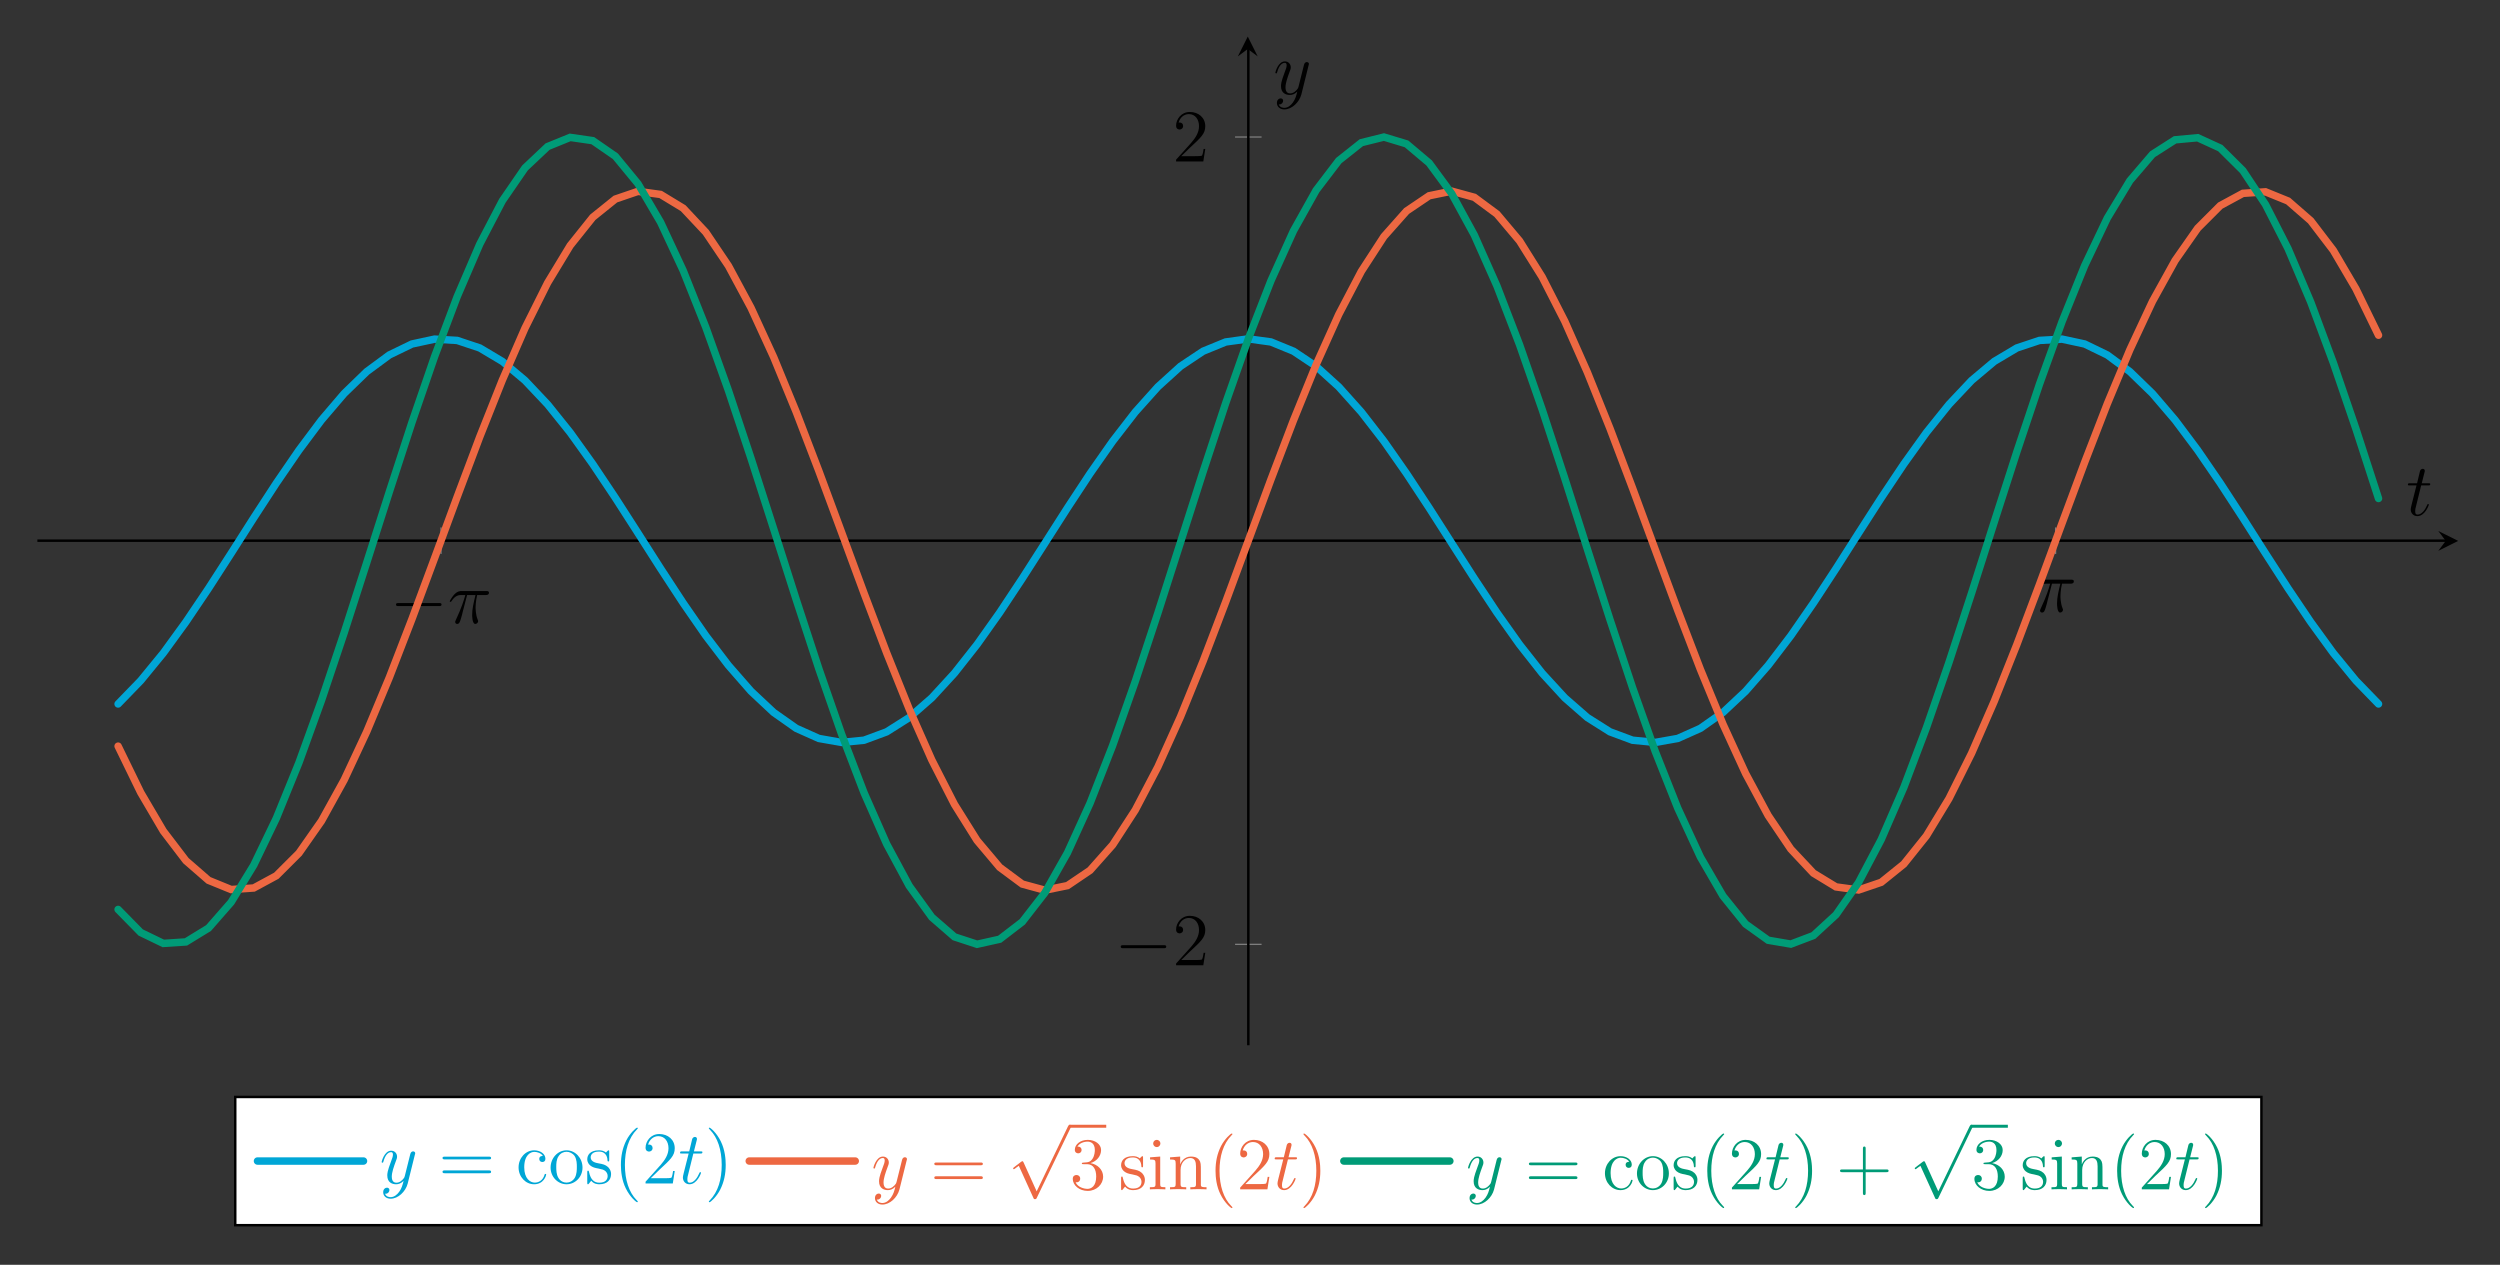 <?xml version="1.0" encoding="UTF-8"?>
<svg xmlns="http://www.w3.org/2000/svg" xmlns:xlink="http://www.w3.org/1999/xlink" width="400.276pt" height="202.503pt" viewBox="0 0 400.276 202.503" version="1.2">
<rect x="0" y="0" width="400.276" height="202.503" fill="#333333" stroke="none"/>
<defs>
<g>
<symbol overflow="visible" id="glyph0-0">
<path style="stroke:none;" d=""/>
</symbol>
<symbol overflow="visible" id="glyph0-1">
<path style="stroke:none;" d="M 7.859 -2.734 C 8.062 -2.734 8.281 -2.734 8.281 -2.984 C 8.281 -3.219 8.062 -3.219 7.859 -3.219 L 1.406 -3.219 C 1.203 -3.219 0.984 -3.219 0.984 -2.984 C 0.984 -2.734 1.203 -2.734 1.406 -2.734 Z M 7.859 -2.734 "/>
</symbol>
<symbol overflow="visible" id="glyph0-2">
<path style="stroke:none;" d="M 4.641 10.188 L 2.547 5.562 C 2.453 5.359 2.391 5.359 2.359 5.359 C 2.344 5.359 2.281 5.359 2.156 5.453 L 1.031 6.312 C 0.875 6.438 0.875 6.469 0.875 6.516 C 0.875 6.562 0.906 6.641 0.984 6.641 C 1.062 6.641 1.266 6.469 1.391 6.375 C 1.469 6.312 1.641 6.188 1.781 6.094 L 4.125 11.25 C 4.203 11.438 4.266 11.438 4.375 11.438 C 4.547 11.438 4.594 11.375 4.672 11.203 L 10.078 0 C 10.172 -0.172 10.172 -0.219 10.172 -0.234 C 10.172 -0.359 10.078 -0.484 9.938 -0.484 C 9.828 -0.484 9.75 -0.422 9.656 -0.219 Z M 4.641 10.188 "/>
</symbol>
<symbol overflow="visible" id="glyph1-0">
<path style="stroke:none;" d=""/>
</symbol>
<symbol overflow="visible" id="glyph1-1">
<path style="stroke:none;" d="M 3.094 -4.5 L 4.438 -4.5 C 4.109 -3.156 3.906 -2.281 3.906 -1.328 C 3.906 -1.172 3.906 0.125 4.406 0.125 C 4.656 0.125 4.859 -0.109 4.859 -0.312 C 4.859 -0.375 4.859 -0.391 4.781 -0.578 C 4.453 -1.391 4.453 -2.422 4.453 -2.5 C 4.453 -2.578 4.453 -3.422 4.703 -4.5 L 6.047 -4.5 C 6.203 -4.5 6.594 -4.5 6.594 -4.875 C 6.594 -5.141 6.359 -5.141 6.156 -5.141 L 2.234 -5.141 C 1.953 -5.141 1.547 -5.141 1 -4.547 C 0.688 -4.203 0.312 -3.578 0.312 -3.5 C 0.312 -3.438 0.375 -3.406 0.438 -3.406 C 0.531 -3.406 0.531 -3.453 0.594 -3.516 C 1.219 -4.5 1.844 -4.5 2.141 -4.5 L 2.812 -4.5 C 2.547 -3.594 2.25 -2.562 1.281 -0.484 C 1.188 -0.281 1.188 -0.266 1.188 -0.188 C 1.188 0.062 1.391 0.125 1.5 0.125 C 1.844 0.125 1.938 -0.188 2.094 -0.688 C 2.281 -1.297 2.281 -1.328 2.391 -1.797 Z M 3.094 -4.5 "/>
</symbol>
<symbol overflow="visible" id="glyph1-2">
<path style="stroke:none;" d="M 2.391 -4.797 L 3.5 -4.797 C 3.719 -4.797 3.844 -4.797 3.844 -5 C 3.844 -5.141 3.766 -5.141 3.531 -5.141 L 2.484 -5.141 L 2.922 -6.875 C 2.969 -7.047 2.969 -7.062 2.969 -7.156 C 2.969 -7.344 2.812 -7.453 2.656 -7.453 C 2.562 -7.453 2.281 -7.422 2.188 -7.031 L 1.734 -5.141 L 0.609 -5.141 C 0.375 -5.141 0.266 -5.141 0.266 -4.906 C 0.266 -4.797 0.344 -4.797 0.578 -4.797 L 1.641 -4.797 L 0.844 -1.641 C 0.75 -1.234 0.719 -1.109 0.719 -0.953 C 0.719 -0.391 1.109 0.125 1.781 0.125 C 2.984 0.125 3.625 -1.625 3.625 -1.703 C 3.625 -1.781 3.578 -1.812 3.5 -1.812 C 3.484 -1.812 3.438 -1.812 3.406 -1.766 C 3.391 -1.75 3.391 -1.734 3.297 -1.547 C 3.047 -0.953 2.5 -0.125 1.812 -0.125 C 1.453 -0.125 1.438 -0.422 1.438 -0.672 C 1.438 -0.688 1.438 -0.922 1.469 -1.062 Z M 2.391 -4.797 "/>
</symbol>
<symbol overflow="visible" id="glyph1-3">
<path style="stroke:none;" d="M 3.141 1.328 C 2.812 1.781 2.344 2.188 1.766 2.188 C 1.625 2.188 1.047 2.172 0.875 1.625 C 0.906 1.641 0.969 1.641 0.984 1.641 C 1.344 1.641 1.578 1.328 1.578 1.047 C 1.578 0.781 1.359 0.672 1.188 0.672 C 0.984 0.672 0.578 0.828 0.578 1.406 C 0.578 2.016 1.078 2.438 1.766 2.438 C 2.953 2.438 4.156 1.328 4.5 0.016 L 5.656 -4.641 C 5.672 -4.703 5.703 -4.766 5.703 -4.844 C 5.703 -5.016 5.562 -5.141 5.375 -5.141 C 5.266 -5.141 5.016 -5.094 4.922 -4.734 L 4.047 -1.234 C 3.984 -1.016 3.984 -0.984 3.891 -0.859 C 3.641 -0.531 3.25 -0.125 2.688 -0.125 C 2.016 -0.125 1.953 -0.781 1.953 -1.094 C 1.953 -1.781 2.281 -2.688 2.594 -3.547 C 2.734 -3.906 2.797 -4.062 2.797 -4.297 C 2.797 -4.797 2.438 -5.25 1.859 -5.25 C 0.766 -5.25 0.328 -3.531 0.328 -3.438 C 0.328 -3.391 0.375 -3.328 0.453 -3.328 C 0.562 -3.328 0.578 -3.375 0.625 -3.547 C 0.906 -4.547 1.359 -5.016 1.828 -5.016 C 1.938 -5.016 2.141 -5.016 2.141 -4.625 C 2.141 -4.312 2 -3.969 1.828 -3.516 C 1.234 -1.953 1.234 -1.562 1.234 -1.281 C 1.234 -0.141 2.047 0.125 2.641 0.125 C 3 0.125 3.422 0.016 3.844 -0.422 C 3.672 0.281 3.547 0.75 3.141 1.328 Z M 3.141 1.328 "/>
</symbol>
<symbol overflow="visible" id="glyph2-0">
<path style="stroke:none;" d=""/>
</symbol>
<symbol overflow="visible" id="glyph2-1">
<path style="stroke:none;" d="M 5.25 -2 L 4.984 -2 C 4.953 -1.797 4.859 -1.141 4.734 -0.953 C 4.656 -0.844 3.969 -0.844 3.609 -0.844 L 1.406 -0.844 C 1.734 -1.125 2.453 -1.891 2.766 -2.172 C 4.578 -3.844 5.25 -4.453 5.25 -5.641 C 5.25 -7.016 4.156 -7.922 2.781 -7.922 C 1.391 -7.922 0.578 -6.75 0.578 -5.719 C 0.578 -5.109 1.109 -5.109 1.141 -5.109 C 1.391 -5.109 1.703 -5.297 1.703 -5.672 C 1.703 -6.016 1.484 -6.234 1.141 -6.234 C 1.031 -6.234 1.016 -6.234 0.984 -6.219 C 1.203 -7.031 1.844 -7.578 2.625 -7.578 C 3.641 -7.578 4.25 -6.734 4.25 -5.641 C 4.25 -4.625 3.672 -3.75 3 -2.984 L 0.578 -0.281 L 0.578 0 L 4.938 0 Z M 5.25 -2 "/>
</symbol>
<symbol overflow="visible" id="glyph2-2">
<path style="stroke:none;" d="M 8.047 -3.859 C 8.219 -3.859 8.422 -3.859 8.422 -4.078 C 8.422 -4.297 8.219 -4.297 8.047 -4.297 L 1.031 -4.297 C 0.859 -4.297 0.641 -4.297 0.641 -4.094 C 0.641 -3.859 0.844 -3.859 1.031 -3.859 Z M 8.047 -1.641 C 8.219 -1.641 8.422 -1.641 8.422 -1.859 C 8.422 -2.094 8.219 -2.094 8.047 -2.094 L 1.031 -2.094 C 0.859 -2.094 0.641 -2.094 0.641 -1.875 C 0.641 -1.641 0.844 -1.641 1.031 -1.641 Z M 8.047 -1.641 "/>
</symbol>
<symbol overflow="visible" id="glyph2-3">
<path style="stroke:none;" d="M 4.312 -4.406 C 4.172 -4.406 3.734 -4.406 3.734 -3.922 C 3.734 -3.641 3.938 -3.438 4.219 -3.438 C 4.5 -3.438 4.719 -3.594 4.719 -3.953 C 4.719 -4.75 3.891 -5.312 2.922 -5.312 C 1.531 -5.312 0.422 -4.078 0.422 -2.578 C 0.422 -1.047 1.562 0.125 2.906 0.125 C 4.484 0.125 4.844 -1.312 4.844 -1.422 C 4.844 -1.531 4.75 -1.531 4.719 -1.531 C 4.609 -1.531 4.609 -1.484 4.562 -1.344 C 4.297 -0.5 3.656 -0.141 3.016 -0.141 C 2.281 -0.141 1.328 -0.781 1.328 -2.594 C 1.328 -4.562 2.344 -5.062 2.938 -5.062 C 3.391 -5.062 4.047 -4.875 4.312 -4.406 Z M 4.312 -4.406 "/>
</symbol>
<symbol overflow="visible" id="glyph2-4">
<path style="stroke:none;" d="M 5.469 -2.547 C 5.469 -4.094 4.297 -5.312 2.922 -5.312 C 1.484 -5.312 0.359 -4.047 0.359 -2.547 C 0.359 -1.031 1.547 0.125 2.906 0.125 C 4.312 0.125 5.469 -1.047 5.469 -2.547 Z M 2.922 -0.141 C 2.484 -0.141 1.938 -0.328 1.594 -0.922 C 1.281 -1.453 1.266 -2.156 1.266 -2.656 C 1.266 -3.109 1.266 -3.844 1.641 -4.375 C 1.969 -4.891 2.484 -5.078 2.906 -5.078 C 3.375 -5.078 3.875 -4.859 4.203 -4.406 C 4.562 -3.844 4.562 -3.094 4.562 -2.656 C 4.562 -2.234 4.562 -1.5 4.25 -0.938 C 3.922 -0.375 3.375 -0.141 2.922 -0.141 Z M 2.922 -0.141 "/>
</symbol>
<symbol overflow="visible" id="glyph2-5">
<path style="stroke:none;" d="M 3.906 -5.047 C 3.906 -5.25 3.906 -5.312 3.797 -5.312 C 3.703 -5.312 3.469 -5.062 3.391 -4.953 C 3.016 -5.25 2.641 -5.312 2.266 -5.312 C 0.828 -5.312 0.391 -4.531 0.391 -3.875 C 0.391 -3.75 0.391 -3.328 0.844 -2.906 C 1.234 -2.578 1.641 -2.484 2.188 -2.391 C 2.844 -2.25 3 -2.219 3.297 -1.984 C 3.5 -1.797 3.656 -1.531 3.656 -1.203 C 3.656 -0.688 3.359 -0.125 2.312 -0.125 C 1.531 -0.125 0.953 -0.578 0.688 -1.766 C 0.641 -1.984 0.641 -1.984 0.625 -2 C 0.609 -2.047 0.562 -2.047 0.531 -2.047 C 0.391 -2.047 0.391 -1.984 0.391 -1.781 L 0.391 -0.156 C 0.391 0.062 0.391 0.125 0.516 0.125 C 0.578 0.125 0.578 0.109 0.781 -0.141 C 0.844 -0.219 0.844 -0.25 1.031 -0.438 C 1.484 0.125 2.125 0.125 2.328 0.125 C 3.578 0.125 4.203 -0.578 4.203 -1.516 C 4.203 -2.156 3.797 -2.547 3.703 -2.641 C 3.266 -3.016 2.938 -3.094 2.156 -3.234 C 1.797 -3.297 0.938 -3.469 0.938 -4.188 C 0.938 -4.547 1.188 -5.109 2.25 -5.109 C 3.547 -5.109 3.625 -4 3.641 -3.625 C 3.656 -3.531 3.75 -3.531 3.781 -3.531 C 3.906 -3.531 3.906 -3.594 3.906 -3.797 Z M 3.906 -5.047 "/>
</symbol>
<symbol overflow="visible" id="glyph2-6">
<path style="stroke:none;" d="M 3.875 2.891 C 3.875 2.859 3.875 2.844 3.672 2.641 C 2.484 1.438 1.812 -0.531 1.812 -2.969 C 1.812 -5.281 2.375 -7.266 3.75 -8.672 C 3.875 -8.781 3.875 -8.812 3.875 -8.844 C 3.875 -8.922 3.812 -8.938 3.766 -8.938 C 3.609 -8.938 2.641 -8.078 2.047 -6.922 C 1.438 -5.703 1.172 -4.438 1.172 -2.969 C 1.172 -1.906 1.328 -0.484 1.953 0.781 C 2.656 2.219 3.641 3 3.766 3 C 3.812 3 3.875 2.969 3.875 2.891 Z M 3.875 2.891 "/>
</symbol>
<symbol overflow="visible" id="glyph2-7">
<path style="stroke:none;" d="M 3.359 -2.969 C 3.359 -3.875 3.25 -5.359 2.578 -6.734 C 1.875 -8.172 0.891 -8.938 0.766 -8.938 C 0.719 -8.938 0.656 -8.922 0.656 -8.844 C 0.656 -8.812 0.656 -8.781 0.859 -8.578 C 2.047 -7.375 2.719 -5.406 2.719 -2.984 C 2.719 -0.672 2.156 1.328 0.781 2.734 C 0.656 2.844 0.656 2.859 0.656 2.891 C 0.656 2.969 0.719 3 0.766 3 C 0.922 3 1.891 2.141 2.484 0.969 C 3.094 -0.25 3.359 -1.531 3.359 -2.969 Z M 3.359 -2.969 "/>
</symbol>
<symbol overflow="visible" id="glyph2-8">
<path style="stroke:none;" d="M 2.188 -4.281 C 1.984 -4.266 1.938 -4.25 1.938 -4.156 C 1.938 -4.031 2 -4.031 2.219 -4.031 L 2.766 -4.031 C 3.781 -4.031 4.234 -3.188 4.234 -2.047 C 4.234 -0.484 3.422 -0.078 2.844 -0.078 C 2.266 -0.078 1.281 -0.344 0.938 -1.125 C 1.328 -1.078 1.672 -1.281 1.672 -1.719 C 1.672 -2.062 1.422 -2.297 1.078 -2.297 C 0.797 -2.297 0.484 -2.141 0.484 -1.688 C 0.484 -0.625 1.547 0.25 2.875 0.25 C 4.297 0.25 5.344 -0.828 5.344 -2.031 C 5.344 -3.141 4.453 -4 3.312 -4.203 C 4.344 -4.5 5.016 -5.359 5.016 -6.297 C 5.016 -7.234 4.047 -7.922 2.891 -7.922 C 1.688 -7.922 0.812 -7.203 0.812 -6.328 C 0.812 -5.859 1.188 -5.766 1.359 -5.766 C 1.609 -5.766 1.891 -5.938 1.891 -6.297 C 1.891 -6.672 1.609 -6.844 1.344 -6.844 C 1.281 -6.844 1.25 -6.844 1.219 -6.828 C 1.672 -7.641 2.797 -7.641 2.844 -7.641 C 3.25 -7.641 4.016 -7.469 4.016 -6.297 C 4.016 -6.062 3.984 -5.406 3.641 -4.891 C 3.281 -4.359 2.875 -4.328 2.547 -4.312 Z M 2.188 -4.281 "/>
</symbol>
<symbol overflow="visible" id="glyph2-9">
<path style="stroke:none;" d="M 2.078 -7.344 C 2.078 -7.656 1.828 -7.922 1.484 -7.922 C 1.188 -7.922 0.922 -7.672 0.922 -7.359 C 0.922 -7 1.203 -6.766 1.484 -6.766 C 1.859 -6.766 2.078 -7.078 2.078 -7.344 Z M 0.422 -5.125 L 0.422 -4.781 C 1.188 -4.781 1.297 -4.703 1.297 -4.125 L 1.297 -0.875 C 1.297 -0.344 1.172 -0.344 0.391 -0.344 L 0.391 0 C 0.734 -0.031 1.297 -0.031 1.641 -0.031 C 1.781 -0.031 2.469 -0.031 2.875 0 L 2.875 -0.344 C 2.094 -0.344 2.047 -0.406 2.047 -0.875 L 2.047 -5.25 Z M 0.422 -5.125 "/>
</symbol>
<symbol overflow="visible" id="glyph2-10">
<path style="stroke:none;" d="M 5.312 -2.891 C 5.312 -4 5.312 -4.344 5.031 -4.719 C 4.688 -5.188 4.125 -5.25 3.719 -5.25 C 2.562 -5.25 2.109 -4.266 2.016 -4.031 L 2 -4.031 L 2 -5.25 L 0.375 -5.125 L 0.375 -4.781 C 1.188 -4.781 1.281 -4.703 1.281 -4.109 L 1.281 -0.875 C 1.281 -0.344 1.156 -0.344 0.375 -0.344 L 0.375 0 C 0.688 -0.031 1.328 -0.031 1.672 -0.031 C 2.016 -0.031 2.656 -0.031 2.969 0 L 2.969 -0.344 C 2.203 -0.344 2.062 -0.344 2.062 -0.875 L 2.062 -3.094 C 2.062 -4.344 2.891 -5.016 3.625 -5.016 C 4.359 -5.016 4.531 -4.406 4.531 -3.688 L 4.531 -0.875 C 4.531 -0.344 4.406 -0.344 3.625 -0.344 L 3.625 0 C 3.938 -0.031 4.578 -0.031 4.906 -0.031 C 5.25 -0.031 5.906 -0.031 6.219 0 L 6.219 -0.344 C 5.609 -0.344 5.312 -0.344 5.312 -0.703 Z M 5.312 -2.891 "/>
</symbol>
<symbol overflow="visible" id="glyph2-11">
<path style="stroke:none;" d="M 4.75 -2.75 L 8.047 -2.75 C 8.219 -2.75 8.422 -2.75 8.422 -2.969 C 8.422 -3.188 8.219 -3.188 8.047 -3.188 L 4.75 -3.188 L 4.75 -6.484 C 4.75 -6.656 4.75 -6.859 4.547 -6.859 C 4.312 -6.859 4.312 -6.672 4.312 -6.484 L 4.312 -3.188 L 1.031 -3.188 C 0.859 -3.188 0.641 -3.188 0.641 -2.984 C 0.641 -2.75 0.844 -2.75 1.031 -2.75 L 4.312 -2.75 L 4.312 0.531 C 4.312 0.703 4.312 0.922 4.531 0.922 C 4.75 0.922 4.75 0.719 4.75 0.531 Z M 4.75 -2.75 "/>
</symbol>
</g>
</defs>
<g id="surface1">
<path style="fill:none;stroke-width:0.199;stroke-linecap:butt;stroke-linejoin:miter;stroke:rgb(50%,50%,50%);stroke-opacity:1;stroke-miterlimit:10;" d="M 64.757 78.824 L 64.757 83.076 M 323.786 78.824 L 323.786 83.076 " transform="matrix(0.998,0,0,-0.998,5.984,167.357)"/>
<path style="fill:none;stroke-width:0.199;stroke-linecap:butt;stroke-linejoin:miter;stroke:rgb(50%,50%,50%);stroke-opacity:1;stroke-miterlimit:10;" d="M 192.147 16.19 L 196.4 16.19 M 192.147 145.71 L 196.4 145.71 " transform="matrix(0.998,0,0,-0.998,5.984,167.357)"/>
<path style="fill:none;stroke-width:0.399;stroke-linecap:butt;stroke-linejoin:miter;stroke:rgb(0%,0%,0%);stroke-opacity:1;stroke-miterlimit:10;" d="M 0.001 80.95 L 386.553 80.95 " transform="matrix(0.998,0,0,-0.998,5.984,167.357)"/>
<path style=" stroke:none;fill-rule:nonzero;fill:rgb(0%,0%,0%);fill-opacity:1;" d="M 393.578 86.605 L 390.395 85.016 L 391.59 86.605 L 390.395 88.195 "/>
<path style="fill:none;stroke-width:0.399;stroke-linecap:butt;stroke-linejoin:miter;stroke:rgb(0%,0%,0%);stroke-opacity:1;stroke-miterlimit:10;" d="M 194.273 0.002 L 194.273 159.909 " transform="matrix(0.998,0,0,-0.998,5.984,167.357)"/>
<path style=" stroke:none;fill-rule:nonzero;fill:rgb(0%,0%,0%);fill-opacity:1;" d="M 199.781 5.852 L 198.191 9.031 L 199.781 7.84 L 201.371 9.031 "/>
<g style="fill:rgb(0%,0%,0%);fill-opacity:1;">
  <use xlink:href="#glyph0-1" x="62.417" y="99.774"/>
</g>
<g style="fill:rgb(0%,0%,0%);fill-opacity:1;">
  <use xlink:href="#glyph1-1" x="71.693" y="99.774"/>
</g>
<g style="fill:rgb(0%,0%,0%);fill-opacity:1;">
  <use xlink:href="#glyph1-1" x="325.447" y="97.953"/>
</g>
<g style="fill:rgb(0%,0%,0%);fill-opacity:1;">
  <use xlink:href="#glyph0-1" x="178.451" y="154.553"/>
</g>
<g style="fill:rgb(0%,0%,0%);fill-opacity:1;">
  <use xlink:href="#glyph2-1" x="187.726" y="154.553"/>
</g>
<g style="fill:rgb(0%,0%,0%);fill-opacity:1;">
  <use xlink:href="#glyph2-1" x="187.726" y="25.848"/>
</g>
<path style="fill:none;stroke-width:1.196;stroke-linecap:round;stroke-linejoin:miter;stroke:rgb(0%,65.099%,83.922%);stroke-opacity:1;stroke-miterlimit:10;" d="M 12.951 54.753 L 16.577 58.497 L 20.203 62.921 L 23.829 67.91 L 27.459 73.295 L 31.085 78.918 L 34.711 84.611 L 38.337 90.18 L 41.963 95.462 L 45.589 100.31 L 49.215 104.555 L 52.841 108.071 L 56.467 110.746 L 60.093 112.504 L 63.719 113.287 L 67.349 113.076 L 70.975 111.866 L 74.601 109.708 L 78.228 106.657 L 81.854 102.816 L 85.48 98.301 L 89.106 93.242 L 92.732 87.814 L 96.358 82.172 L 99.984 76.49 L 103.61 70.945 L 107.236 65.706 L 110.866 60.944 L 114.492 56.797 L 118.118 53.398 L 121.744 50.845 L 125.37 49.224 L 128.996 48.582 L 132.622 48.938 L 136.249 50.281 L 139.875 52.576 L 143.501 55.744 L 147.127 59.691 L 150.753 64.292 L 154.383 69.41 L 158.009 74.884 L 161.635 80.543 L 165.261 86.217 L 168.887 91.726 L 172.513 96.903 L 176.139 101.59 L 179.765 105.635 L 183.391 108.925 L 187.017 111.345 L 190.643 112.829 L 194.273 113.33 L 197.899 112.833 L 201.526 111.345 L 205.152 108.925 L 208.778 105.639 L 212.404 101.59 L 216.03 96.907 L 219.656 91.726 L 223.282 86.217 L 226.908 80.547 L 230.534 74.884 L 234.16 69.41 L 237.79 64.296 L 241.416 59.691 L 245.042 55.744 L 248.668 52.576 L 252.294 50.285 L 255.92 48.938 L 259.546 48.582 L 263.173 49.224 L 266.799 50.845 L 270.425 53.394 L 274.051 56.797 L 277.677 60.944 L 281.307 65.706 L 284.933 70.945 L 288.559 76.482 L 292.185 82.172 L 295.811 87.814 L 299.437 93.242 L 303.063 98.301 L 306.689 102.812 L 310.315 106.657 L 313.941 109.708 L 317.567 111.866 L 321.197 113.076 L 324.823 113.287 L 328.45 112.504 L 332.076 110.746 L 335.702 108.071 L 339.328 104.555 L 342.954 100.314 L 346.58 95.47 L 350.206 90.18 L 353.832 84.611 L 357.458 78.918 L 361.084 73.298 L 364.714 67.91 L 368.34 62.921 L 371.966 58.497 L 375.592 54.753 " transform="matrix(0.998,0,0,-0.998,5.984,167.357)"/>
<path style="fill:none;stroke-width:1.196;stroke-linecap:round;stroke-linejoin:miter;stroke:rgb(92.94%,40.784%,25.882%);stroke-opacity:1;stroke-miterlimit:10;" d="M 12.951 47.986 L 16.577 40.546 L 20.203 34.371 L 23.829 29.617 L 27.459 26.461 L 31.085 24.981 L 34.711 25.232 L 38.337 27.197 L 41.963 30.819 L 45.589 35.996 L 49.215 42.559 L 52.841 50.316 L 56.467 59.002 L 60.093 68.376 L 63.719 78.134 L 67.349 87.979 L 70.975 97.616 L 74.601 106.724 L 78.228 115.045 L 81.854 122.309 L 85.48 128.3 L 89.106 132.835 L 92.732 135.756 L 96.358 136.993 L 99.984 136.496 L 103.61 134.292 L 107.236 130.427 L 110.866 125.046 L 114.492 118.303 L 118.118 110.413 L 121.744 101.594 L 125.37 92.141 L 128.996 82.36 L 132.622 72.527 L 136.249 62.961 L 139.875 53.935 L 143.501 45.751 L 147.127 38.651 L 150.753 32.86 L 154.383 28.552 L 158.009 25.862 L 161.635 24.875 L 165.261 25.615 L 168.887 28.067 L 172.513 32.151 L 176.139 37.739 L 179.765 44.662 L 183.391 52.705 L 187.017 61.621 L 190.643 71.133 L 194.273 80.95 L 197.899 90.763 L 201.526 100.275 L 205.152 109.191 L 208.778 117.238 L 212.404 124.161 L 216.03 129.749 L 219.656 133.833 L 223.282 136.285 L 226.908 137.029 L 230.534 136.038 L 234.16 133.352 L 237.79 129.044 L 241.416 123.253 L 245.042 116.153 L 248.668 107.969 L 252.294 98.959 L 255.92 89.373 L 259.546 79.54 L 263.173 69.762 L 266.799 60.306 L 270.425 51.507 L 274.051 43.601 L 277.677 36.854 L 281.307 31.473 L 284.933 27.612 L 288.559 25.404 L 292.185 24.91 L 295.811 26.144 L 299.437 29.069 L 303.063 33.6 L 306.689 39.583 L 310.315 46.859 L 313.941 55.176 L 317.567 64.284 L 321.197 73.921 L 324.823 83.758 L 328.45 93.528 L 332.076 102.898 L 335.702 111.584 L 339.328 119.341 L 342.954 125.896 L 346.58 131.077 L 350.206 134.707 L 353.832 136.672 L 357.458 136.919 L 361.084 135.443 L 364.714 132.283 L 368.34 127.533 L 371.966 121.354 L 375.592 113.913 " transform="matrix(0.998,0,0,-0.998,5.984,167.357)"/>
<path style="fill:none;stroke-width:1.196;stroke-linecap:round;stroke-linejoin:miter;stroke:rgb(0%,60.782%,46.666%);stroke-opacity:1;stroke-miterlimit:10;" d="M 12.951 21.79 L 16.577 18.093 L 20.203 16.339 L 23.829 16.578 L 27.459 18.802 L 31.085 22.949 L 34.711 28.889 L 38.337 36.423 L 41.963 45.332 L 45.589 55.356 L 49.215 66.164 L 52.841 77.437 L 56.467 88.797 L 60.093 99.93 L 63.719 110.471 L 67.349 120.104 L 70.975 128.531 L 74.601 135.482 L 78.228 140.753 L 81.854 144.175 L 85.48 145.651 L 89.106 145.127 L 92.732 142.62 L 96.358 138.211 L 99.984 132.036 L 103.61 124.283 L 107.236 115.182 L 110.866 105.04 L 114.492 94.15 L 118.118 82.861 L 121.744 71.489 L 125.37 60.411 L 128.996 49.991 L 132.622 40.515 L 136.249 32.292 L 139.875 25.56 L 143.501 20.544 L 147.127 17.392 L 150.753 16.202 L 154.383 17.012 L 158.009 19.796 L 161.635 24.468 L 165.261 30.882 L 168.887 38.843 L 172.513 48.104 L 176.139 58.379 L 179.765 69.347 L 183.391 80.68 L 187.017 92.016 L 190.643 103.016 L 194.273 113.33 L 197.899 122.642 L 201.526 130.673 L 205.152 137.166 L 208.778 141.923 L 212.404 144.802 L 216.03 145.706 L 219.656 144.61 L 223.282 141.551 L 226.908 136.621 L 230.534 129.972 L 234.16 121.812 L 237.79 112.386 L 241.416 101.994 L 245.042 90.947 L 248.668 79.595 L 252.294 68.294 L 255.92 57.365 L 259.546 47.172 L 263.173 38.032 L 266.799 30.201 L 270.425 23.951 L 274.051 19.448 L 277.677 16.848 L 281.307 16.229 L 284.933 17.603 L 288.559 20.94 L 292.185 26.128 L 295.811 33.008 L 299.437 41.361 L 303.063 50.951 L 306.689 61.445 L 310.315 72.566 L 313.941 83.934 L 317.567 95.2 L 321.197 106.047 L 324.823 116.095 L 328.45 125.081 L 332.076 132.698 L 335.702 138.705 L 339.328 142.942 L 342.954 145.26 L 346.58 145.597 L 350.206 143.932 L 353.832 140.33 L 357.458 134.887 L 361.084 127.791 L 364.714 119.243 L 368.34 109.5 L 371.966 98.896 L 375.592 87.72 " transform="matrix(0.998,0,0,-0.998,5.984,167.357)"/>
<g style="fill:rgb(0%,0%,0%);fill-opacity:1;">
  <use xlink:href="#glyph1-2" x="385.264" y="82.515"/>
</g>
<g style="fill:rgb(0%,0%,0%);fill-opacity:1;">
  <use xlink:href="#glyph1-3" x="203.868" y="15.08"/>
</g>
<path style="fill-rule:nonzero;fill:rgb(100%,100%,100%);fill-opacity:1;stroke-width:0.399;stroke-linecap:butt;stroke-linejoin:miter;stroke:rgb(0%,0%,0%);stroke-opacity:1;stroke-miterlimit:10;" d="M 31.743 -28.866 L 356.804 -28.866 L 356.804 -8.296 L 31.743 -8.296 Z M 31.743 -28.866 " transform="matrix(0.998,0,0,-0.998,5.984,167.357)"/>
<path style="fill:none;stroke-width:1.196;stroke-linecap:round;stroke-linejoin:miter;stroke:rgb(0%,65.099%,83.922%);stroke-opacity:1;stroke-miterlimit:10;" d="M 0.002 -0.002 L 17.008 -0.002 " transform="matrix(0.998,0,0,-0.998,41.225,185.893)"/>
<g style="fill:rgb(0%,65.099%,83.922%);fill-opacity:1;">
  <use xlink:href="#glyph1-3" x="60.775" y="189.489"/>
</g>
<g style="fill:rgb(0%,65.099%,83.922%);fill-opacity:1;">
  <use xlink:href="#glyph2-2" x="70.209" y="189.489"/>
</g>
<g style="fill:rgb(0%,65.099%,83.922%);fill-opacity:1;">
  <use xlink:href="#glyph2-3" x="82.607" y="189.489"/>
  <use xlink:href="#glyph2-4" x="87.797" y="189.489"/>
  <use xlink:href="#glyph2-5" x="93.636" y="189.489"/>
  <use xlink:href="#glyph2-6" x="98.242" y="189.489"/>
  <use xlink:href="#glyph2-1" x="102.783" y="189.489"/>
</g>
<g style="fill:rgb(0%,65.099%,83.922%);fill-opacity:1;">
  <use xlink:href="#glyph1-2" x="108.619" y="189.489"/>
</g>
<g style="fill:rgb(0%,65.099%,83.922%);fill-opacity:1;">
  <use xlink:href="#glyph2-7" x="112.835" y="189.489"/>
</g>
<path style="fill:none;stroke-width:1.196;stroke-linecap:round;stroke-linejoin:miter;stroke:rgb(92.94%,40.784%,25.882%);stroke-opacity:1;stroke-miterlimit:10;" d="M 0 -0.002 L 17.007 -0.002 " transform="matrix(0.998,0,0,-0.998,119.961,185.893)"/>
<g style="fill:rgb(92.94%,40.784%,25.882%);fill-opacity:1;">
  <use xlink:href="#glyph1-3" x="139.511" y="190.427"/>
</g>
<g style="fill:rgb(92.94%,40.784%,25.882%);fill-opacity:1;">
  <use xlink:href="#glyph2-2" x="148.946" y="190.427"/>
</g>
<g style="fill:rgb(92.94%,40.784%,25.882%);fill-opacity:1;">
  <use xlink:href="#glyph0-2" x="161.34" y="180.561"/>
</g>
<path style="fill:none;stroke-width:0.478;stroke-linecap:butt;stroke-linejoin:miter;stroke:rgb(92.94%,40.784%,25.882%);stroke-opacity:1;stroke-miterlimit:10;" d="M -0.001 -0.002 L 5.853 -0.002 " transform="matrix(0.998,0,0,-0.998,171.279,180.322)"/>
<g style="fill:rgb(92.94%,40.784%,25.882%);fill-opacity:1;">
  <use xlink:href="#glyph2-8" x="171.279" y="190.427"/>
</g>
<g style="fill:rgb(92.94%,40.784%,25.882%);fill-opacity:1;">
  <use xlink:href="#glyph2-5" x="179.109" y="190.427"/>
  <use xlink:href="#glyph2-9" x="183.715" y="190.427"/>
  <use xlink:href="#glyph2-10" x="186.959" y="190.427"/>
  <use xlink:href="#glyph2-6" x="193.447" y="190.427"/>
  <use xlink:href="#glyph2-1" x="197.988" y="190.427"/>
</g>
<g style="fill:rgb(92.94%,40.784%,25.882%);fill-opacity:1;">
  <use xlink:href="#glyph1-2" x="203.822" y="190.427"/>
</g>
<g style="fill:rgb(92.94%,40.784%,25.882%);fill-opacity:1;">
  <use xlink:href="#glyph2-7" x="208.039" y="190.427"/>
</g>
<path style="fill:none;stroke-width:1.196;stroke-linecap:round;stroke-linejoin:miter;stroke:rgb(0%,60.782%,46.666%);stroke-opacity:1;stroke-miterlimit:10;" d="M -0 -0.002 L 17.006 -0.002 " transform="matrix(0.998,0,0,-0.998,215.164,185.893)"/>
<g style="fill:rgb(0%,60.782%,46.666%);fill-opacity:1;">
  <use xlink:href="#glyph1-3" x="234.714" y="190.427"/>
</g>
<g style="fill:rgb(0%,60.782%,46.666%);fill-opacity:1;">
  <use xlink:href="#glyph2-2" x="244.148" y="190.427"/>
</g>
<g style="fill:rgb(0%,60.782%,46.666%);fill-opacity:1;">
  <use xlink:href="#glyph2-3" x="256.546" y="190.427"/>
  <use xlink:href="#glyph2-4" x="261.736" y="190.427"/>
  <use xlink:href="#glyph2-5" x="267.575" y="190.427"/>
  <use xlink:href="#glyph2-6" x="272.181" y="190.427"/>
  <use xlink:href="#glyph2-1" x="276.722" y="190.427"/>
</g>
<g style="fill:rgb(0%,60.782%,46.666%);fill-opacity:1;">
  <use xlink:href="#glyph1-2" x="282.558" y="190.427"/>
</g>
<g style="fill:rgb(0%,60.782%,46.666%);fill-opacity:1;">
  <use xlink:href="#glyph2-7" x="286.774" y="190.427"/>
</g>
<g style="fill:rgb(0%,60.782%,46.666%);fill-opacity:1;">
  <use xlink:href="#glyph2-11" x="293.963" y="190.427"/>
</g>
<g style="fill:rgb(0%,60.782%,46.666%);fill-opacity:1;">
  <use xlink:href="#glyph0-2" x="305.699" y="180.561"/>
</g>
<path style="fill:none;stroke-width:0.478;stroke-linecap:butt;stroke-linejoin:miter;stroke:rgb(0%,60.782%,46.666%);stroke-opacity:1;stroke-miterlimit:10;" d="M 0 -0.002 L 5.854 -0.002 " transform="matrix(0.998,0,0,-0.998,315.637,180.322)"/>
<g style="fill:rgb(0%,60.782%,46.666%);fill-opacity:1;">
  <use xlink:href="#glyph2-8" x="315.637" y="190.427"/>
</g>
<g style="fill:rgb(0%,60.782%,46.666%);fill-opacity:1;">
  <use xlink:href="#glyph2-5" x="323.467" y="190.427"/>
  <use xlink:href="#glyph2-9" x="328.073" y="190.427"/>
  <use xlink:href="#glyph2-10" x="331.317" y="190.427"/>
  <use xlink:href="#glyph2-6" x="337.804" y="190.427"/>
  <use xlink:href="#glyph2-1" x="342.346" y="190.427"/>
</g>
<g style="fill:rgb(0%,60.782%,46.666%);fill-opacity:1;">
  <use xlink:href="#glyph1-2" x="348.181" y="190.427"/>
</g>
<g style="fill:rgb(0%,60.782%,46.666%);fill-opacity:1;">
  <use xlink:href="#glyph2-7" x="352.397" y="190.427"/>
</g>
</g>
</svg>
